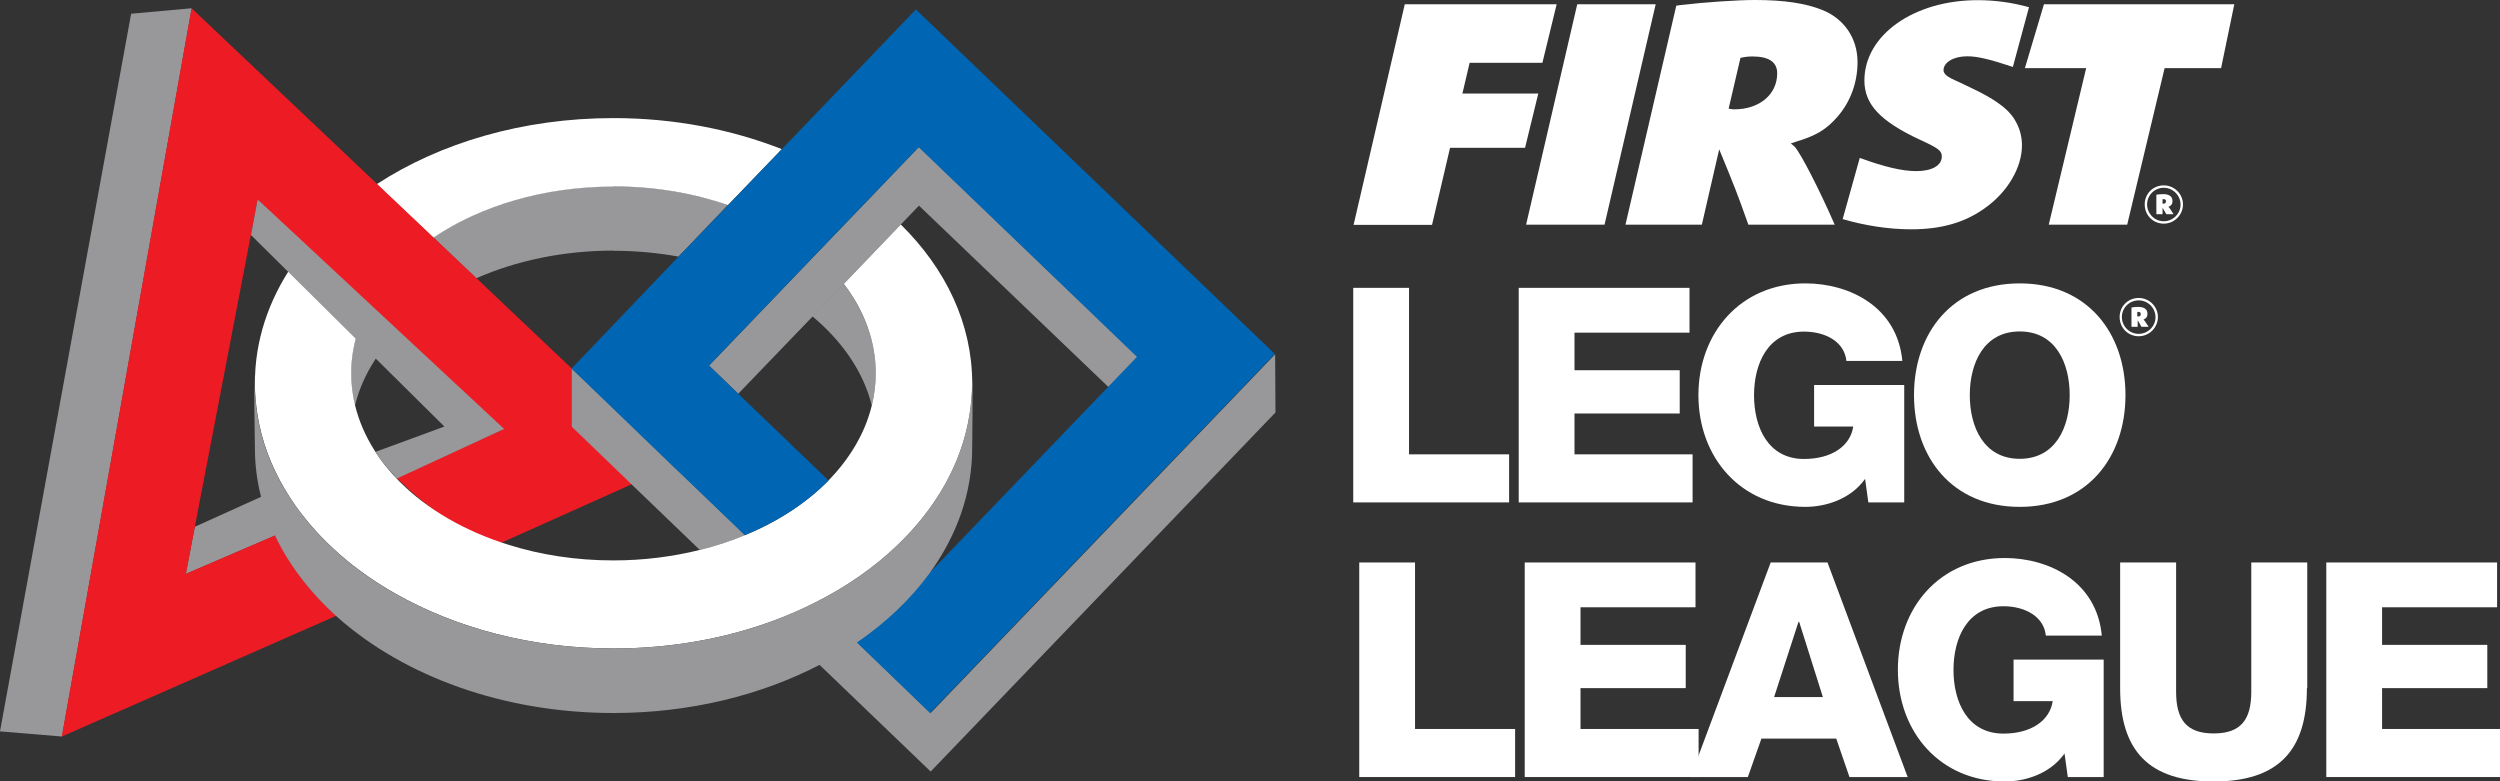 <?xml version="1.0" encoding="UTF-8"?>
<svg id="Layer_2" data-name="Layer 2" xmlns="http://www.w3.org/2000/svg" viewBox="0 0 145.65 45.53">
  <rect x="0" y="0" width="145.65" height="45.53" fill="#333333" stroke="none"/>
  <defs>
    <style>
      .cls-1 {
        fill: #98989a;
      }

      .cls-1, .cls-2, .cls-3, .cls-4, .cls-5 {
        stroke-width: 0px;
      }

      .cls-2 {
        fill: none;
      }

      .cls-3 {
        fill: #ed1c24;
      }

      .cls-4 {
        fill: #fff;
      }

      .cls-5 {
        fill: #0066b3;
      }
    </style>
  </defs>
  <g id="Layer_1-2" data-name="Layer 1">
    <g>
      <path class="cls-4" d="M78.83,16.77h3.26v9.7h5.83v2.8h-9.08v-12.5Z"/>
      <path class="cls-4" d="M88.47,16.77h9.96v2.61h-6.7v2.19h6.13v2.52h-6.13v2.38h6.88v2.8h-10.13v-12.5Z"/>
      <path class="cls-4" d="M110.95,29.27h-2.1l-.19-1.37c-.86,1.21-2.33,1.63-3.48,1.63-3.78,0-6.23-2.89-6.23-6.51s2.45-6.51,6.23-6.51c2.59,0,5.36,1.38,5.65,4.52h-3.26c-.1-1.07-1.15-1.71-2.47-1.71-2.1,0-2.91,1.86-2.91,3.71s.81,3.71,2.91,3.71c1.61,0,2.7-.75,2.87-1.89h-2.28v-2.42h5.25v6.84Z"/>
      <path class="cls-4" d="M117.67,16.51c3.94,0,6.16,2.89,6.16,6.51s-2.22,6.51-6.16,6.51-6.16-2.89-6.16-6.51,2.22-6.51,6.16-6.51ZM117.67,26.73c2.1,0,2.91-1.85,2.91-3.71s-.81-3.71-2.91-3.71-2.91,1.86-2.91,3.71.81,3.71,2.91,3.71Z"/>
      <path class="cls-4" d="M79.18,32.77h3.26v9.7h5.83v2.8h-9.08v-12.5Z"/>
      <path class="cls-4" d="M88.82,32.77h9.96v2.61h-6.7v2.19h6.13v2.52h-6.13v2.38h6.88v2.8h-10.13v-12.5Z"/>
      <path class="cls-4" d="M103.16,32.77h3.31l4.67,12.5h-3.39l-.77-2.24h-4.36l-.79,2.24h-3.34l4.67-12.5ZM103.37,40.61h2.83l-1.38-4.38h-.04l-1.42,4.38Z"/>
      <path class="cls-4" d="M122.57,45.27h-2.1l-.19-1.37c-.86,1.21-2.33,1.63-3.48,1.63-3.78,0-6.23-2.89-6.23-6.51s2.45-6.51,6.23-6.51c2.59,0,5.36,1.38,5.65,4.52h-3.26c-.1-1.07-1.16-1.71-2.47-1.71-2.1,0-2.91,1.86-2.91,3.71s.81,3.71,2.91,3.71c1.61,0,2.7-.75,2.87-1.89h-2.28v-2.42h5.25v6.84Z"/>
      <path class="cls-4" d="M134.4,40.1c0,3.62-1.66,5.43-5.44,5.43s-5.44-1.8-5.44-5.43v-7.33h3.26v7.53c0,1.61.59,2.43,2.19,2.43s2.19-.82,2.19-2.43v-7.53h3.26v7.33Z"/>
      <path class="cls-4" d="M135.52,32.77h9.96v2.61h-6.7v2.19h6.13v2.52h-6.13v2.38h6.88v2.8h-10.13v-12.5Z"/>
    </g>
    <g>
      <path class="cls-1" d="M35.74,14.61c1.31,0,2.58.12,3.79.34l2.88-3.01c-2.02-.7-4.28-1.09-6.67-1.09-4.07,0-7.76,1.13-10.5,2.98l2.51,2.38c2.32-1.02,5.06-1.61,7.99-1.61Z"/>
      <path class="cls-4" d="M35.74,10.86c2.39,0,4.66.39,6.67,1.09l3.14-3.26c-2.93-1.15-6.26-1.81-9.81-1.81-5.29,0-10.11,1.45-13.79,3.85l3.29,3.12c2.74-1.85,6.43-2.98,10.5-2.98Z"/>
      <path class="cls-1" d="M20.68,23.63c.26-1.08.75-2.1,1.42-3.04l-1.26-1.28c-.25.79-.39,1.6-.39,2.44,0,.64.08,1.27.23,1.88Z"/>
      <path class="cls-1" d="M11.35,30.69l-.53,2.75,5.28-2.27c-.33-.7-.4-1.61-.59-2.36l-4.16,1.88Z"/>
      <polygon class="cls-1" points="7.64 .8 0 42.61 3.61 42.91 11.17 .48 7.64 .8"/>
      <path class="cls-3" d="M33.32,24.86v-3.38l-5.55-5.26-2.51-2.38-3.29-3.12L11.16.48,3.6,42.91l16-7.04c-1.59-1.41-2.72-2.91-3.56-4.68l-5.21,2.24.52-2.74,3.38-17.6.28-1.48,2.79,2.81,3.59,3.61,1.54,1.55,6.33,5.45-6.14,2.82c1.6,1.59,3.49,3,6.04,3.79l7.67-3.44-3.5-3.35Z"/>
      <path class="cls-2" d="M52.48,13.08c2.61,2.58,4.15,5.78,4.15,9.24,0,.64-.06,1.26-.16,1.88.1.62.16,1.24.16,1.88,0,2.65-.9,5.15-2.5,7.32l10.42-10.85-11.02-10.58-1.06,1.11Z"/>
      <path class="cls-2" d="M47.35,18.43l-4.31,4.49,5.26,5.05c1.24-1.27,2.11-2.75,2.5-4.34-.48-1.96-1.7-3.75-3.44-5.2Z"/>
      <path class="cls-1" d="M50.79,23.63c.15-.61.23-1.24.23-1.88,0-1.89-.69-3.67-1.88-5.22l-1.82,1.89c1.75,1.46,2.99,3.25,3.47,5.21Z"/>
      <path class="cls-1" d="M54.22,41.53l-4.31-4.14c-.69.47-1.43.91-2.2,1.31l6.51,6.25,20.09-20.92-.02-3.39-20.06,20.89Z"/>
      <path class="cls-1" d="M39.58,27.48l-3.55-3.41-2.72-2.6v3.39s3.81,3.67,3.81,3.67l3.65,3.51c.93-.23,1.82-.52,2.65-.87l-3.85-3.69Z"/>
      <polygon class="cls-1" points="53.54 8.56 50.69 11.53 47.53 14.82 45.38 17.06 41.31 21.3 43.01 22.94 47.35 18.43 49.16 16.54 52.48 13.08 53.54 11.98 64.59 22.56 66.3 20.79 53.54 8.56"/>
      <path class="cls-4" d="M52.48,13.08l-3.32,3.46c1.19,1.55,1.86,3.33,1.86,5.21,0,.64-.08,1.27-.23,1.88-.39,1.59-1.26,3.06-2.5,4.34-1.27,1.3-2.93,2.4-4.87,3.2-.83.35-1.72.64-2.65.87-1.58.39-3.27.61-5.03.61-2.17,0-4.24-.32-6.11-.91-2.55-.79-4.74-2.07-6.33-3.66-.58-.58-1.09-1.21-1.5-1.87-.51-.81-.89-1.68-1.11-2.58-.15-.61-.23-1.24-.23-1.88,0-.84.14-1.66.39-2.44l-3.81-3.86c-1.4,2.07-2.19,4.4-2.19,6.88,0,.64.06,1.26.16,1.88.24,1.49.78,2.92,1.56,4.25.39.67.84,1.31,1.36,1.93,1.34,1.62,3.07,3.04,5.1,4.19,3.52,2,7.93,3.2,12.72,3.2,3.35,0,6.51-.58,9.32-1.62.85-.31,1.67-.67,2.45-1.07,1.81-.91,3.41-2.03,4.75-3.31,2.25-2.15,3.75-4.74,4.21-7.57.1-.61.16-1.24.16-1.88,0-3.47-1.54-6.67-4.15-9.24Z"/>
      <path class="cls-5" d="M39.56,27.5l3.83,3.68c1.93-.8,3.61-1.89,4.88-3.19l-5.26-5.05-1.71-1.64,4.05-4.22,2.15-2.24,3.16-3.29,2.86-2.98,12.72,12.22-1.71,1.78-10.42,10.85c-1.1,1.5-2.52,2.84-4.21,3.99l4.28,4.13,20.09-20.92L53.36.55l-7.83,8.16-3.14,3.27-2.89,3-6.2,6.49,6.25,6.03Z"/>
      <path class="cls-1" d="M21.88,26.32s.1.17.11.18c.31.49.73.93,1.13,1.38l6.25-2.89-14.36-13.37-.39,2.07,11.27,11.16-4,1.47Z"/>
      <path class="cls-1" d="M56.63,22.33c0,.64-.06,1.26-.16,1.88-.46,2.83-1.97,5.43-4.21,7.57-1.34,1.28-2.94,2.4-4.75,3.31-.78.39-1.6.75-2.45,1.07-2.81,1.04-5.97,1.62-9.32,1.62-4.79,0-9.2-1.2-12.72-3.2-2.03-1.15-3.76-2.57-5.1-4.19-.51-.62-.96-1.26-1.36-1.93-.78-1.33-1.32-2.76-1.56-4.25-.1-.61-.16-1.24-.16-1.88,0-.2.02-.4.03-.59,0-.01,0-.03,0-.04-.1.62-.02,3.75-.02,4.39,0,1.01.13,1.99.38,2.94.19.75.46,1.47.79,2.17.84,1.77,2.1,3.39,3.69,4.8,3.83,3.38,9.59,5.54,16.03,5.54,4.47,0,8.6-1.04,12-2.8.77-.4,1.51-.84,2.19-1.31,1.68-1.15,3.11-2.51,4.21-4.01,1.59-2.18,2.5-4.67,2.5-7.32,0-.56.05-3.21,0-4.26,0-.14,0,.33,0,.51Z"/>
    </g>
    <path class="cls-4" d="M124.6,17.36c.62,0,1.12.5,1.12,1.11s-.5,1.12-1.12,1.12-1.11-.49-1.11-1.12.49-1.11,1.11-1.11ZM124.6,19.45c.54,0,.98-.44.98-.97s-.43-.98-.98-.98-.98.44-.98.97.43.98.98.98ZM124.17,17.91c.06,0,.06,0,.18-.02.11,0,.16-.01.21-.01.37,0,.55.14.55.41,0,.16-.07.26-.21.32h-.02s.02.02.02.03c.04.03.17.23.28.4h-.42c-.08-.16-.11-.2-.22-.38v.38h-.36v-1.13ZM124.57,18.44c.1,0,.15-.05.15-.14s-.05-.13-.15-.13c-.02,0-.03,0-.05,0v.26s.03,0,.04,0Z"/>
    <g>
      <path class="cls-4" d="M81.84.25h8.85l-.83,3.41h-4.24l-.42,1.79h4.42l-.77,3.16h-4.37l-1.05,4.49h-4.57l2.98-12.84Z"/>
      <path class="cls-4" d="M91.89.25h4.57l-2.98,12.84h-4.57l2.98-12.84Z"/>
      <path class="cls-4" d="M97.66.33l.29-.04c1.47-.17,3.29-.29,4.3-.29,1.68,0,2.98.19,3.96.6,1.26.52,2.01,1.66,2.01,3.02,0,1.17-.4,2.29-1.15,3.16-.65.75-1.24,1.12-2.45,1.48l-.29.1c.13.1.17.13.23.19.36.4,1.43,2.48,2.33,4.54h-5.03c-.65-1.83-.84-2.31-1.7-4.39l-1.01,4.39h-4.45l2.96-12.76ZM101.04,6.37c1.47,0,2.5-.87,2.5-2.1,0-.65-.48-.98-1.43-.98-.27,0-.42.02-.71.08l-.69,2.96c.15.02.17.04.34.04Z"/>
      <path class="cls-4" d="M119.08.25h11.09l-.77,3.72h-3.29l-2.18,9.12h-4.57l2.18-9.12h-3.57l1.11-3.72Z"/>
      <path class="cls-4" d="M126.06,10.8c.62,0,1.12.5,1.12,1.11s-.5,1.12-1.12,1.12-1.11-.49-1.11-1.12.49-1.11,1.11-1.11ZM126.06,12.89c.54,0,.98-.44.98-.97s-.44-.98-.98-.98-.97.44-.97.97.43.98.97.98ZM125.63,11.34c.06,0,.06,0,.18-.02.11,0,.16-.01.21-.01.37,0,.55.14.55.41,0,.16-.07.26-.22.32h-.02s.02.02.02.03c.04.03.17.23.28.41h-.42c-.09-.16-.11-.2-.22-.38v.38h-.36v-1.13ZM126.03,11.87c.1,0,.16-.05.16-.14s-.05-.13-.15-.13c-.02,0-.03,0-.05,0v.26s.03,0,.04,0Z"/>
      <path class="cls-4" d="M107.34,12.76c1.29.38,2.69.6,4,.6,1.78,0,3.15-.4,4.32-1.25,1.3-.92,2.14-2.35,2.14-3.64,0-.87-.38-1.66-1.05-2.21-.52-.42-1.07-.75-2.18-1.27l-.9-.42c-.29-.15-.44-.31-.44-.48,0-.46.59-.81,1.38-.81.6,0,1.31.17,2.66.62l.94-3.48c-1.02-.28-2-.41-2.99-.41-3.73,0-6.6,2.04-6.6,4.68,0,1.39.92,2.37,3.23,3.45,1.09.5,1.28.64,1.28.98,0,.52-.57.85-1.49.85-.82,0-1.87-.25-3.29-.77h0s-1,3.58-1,3.58Z"/>
    </g>
  </g>
</svg>